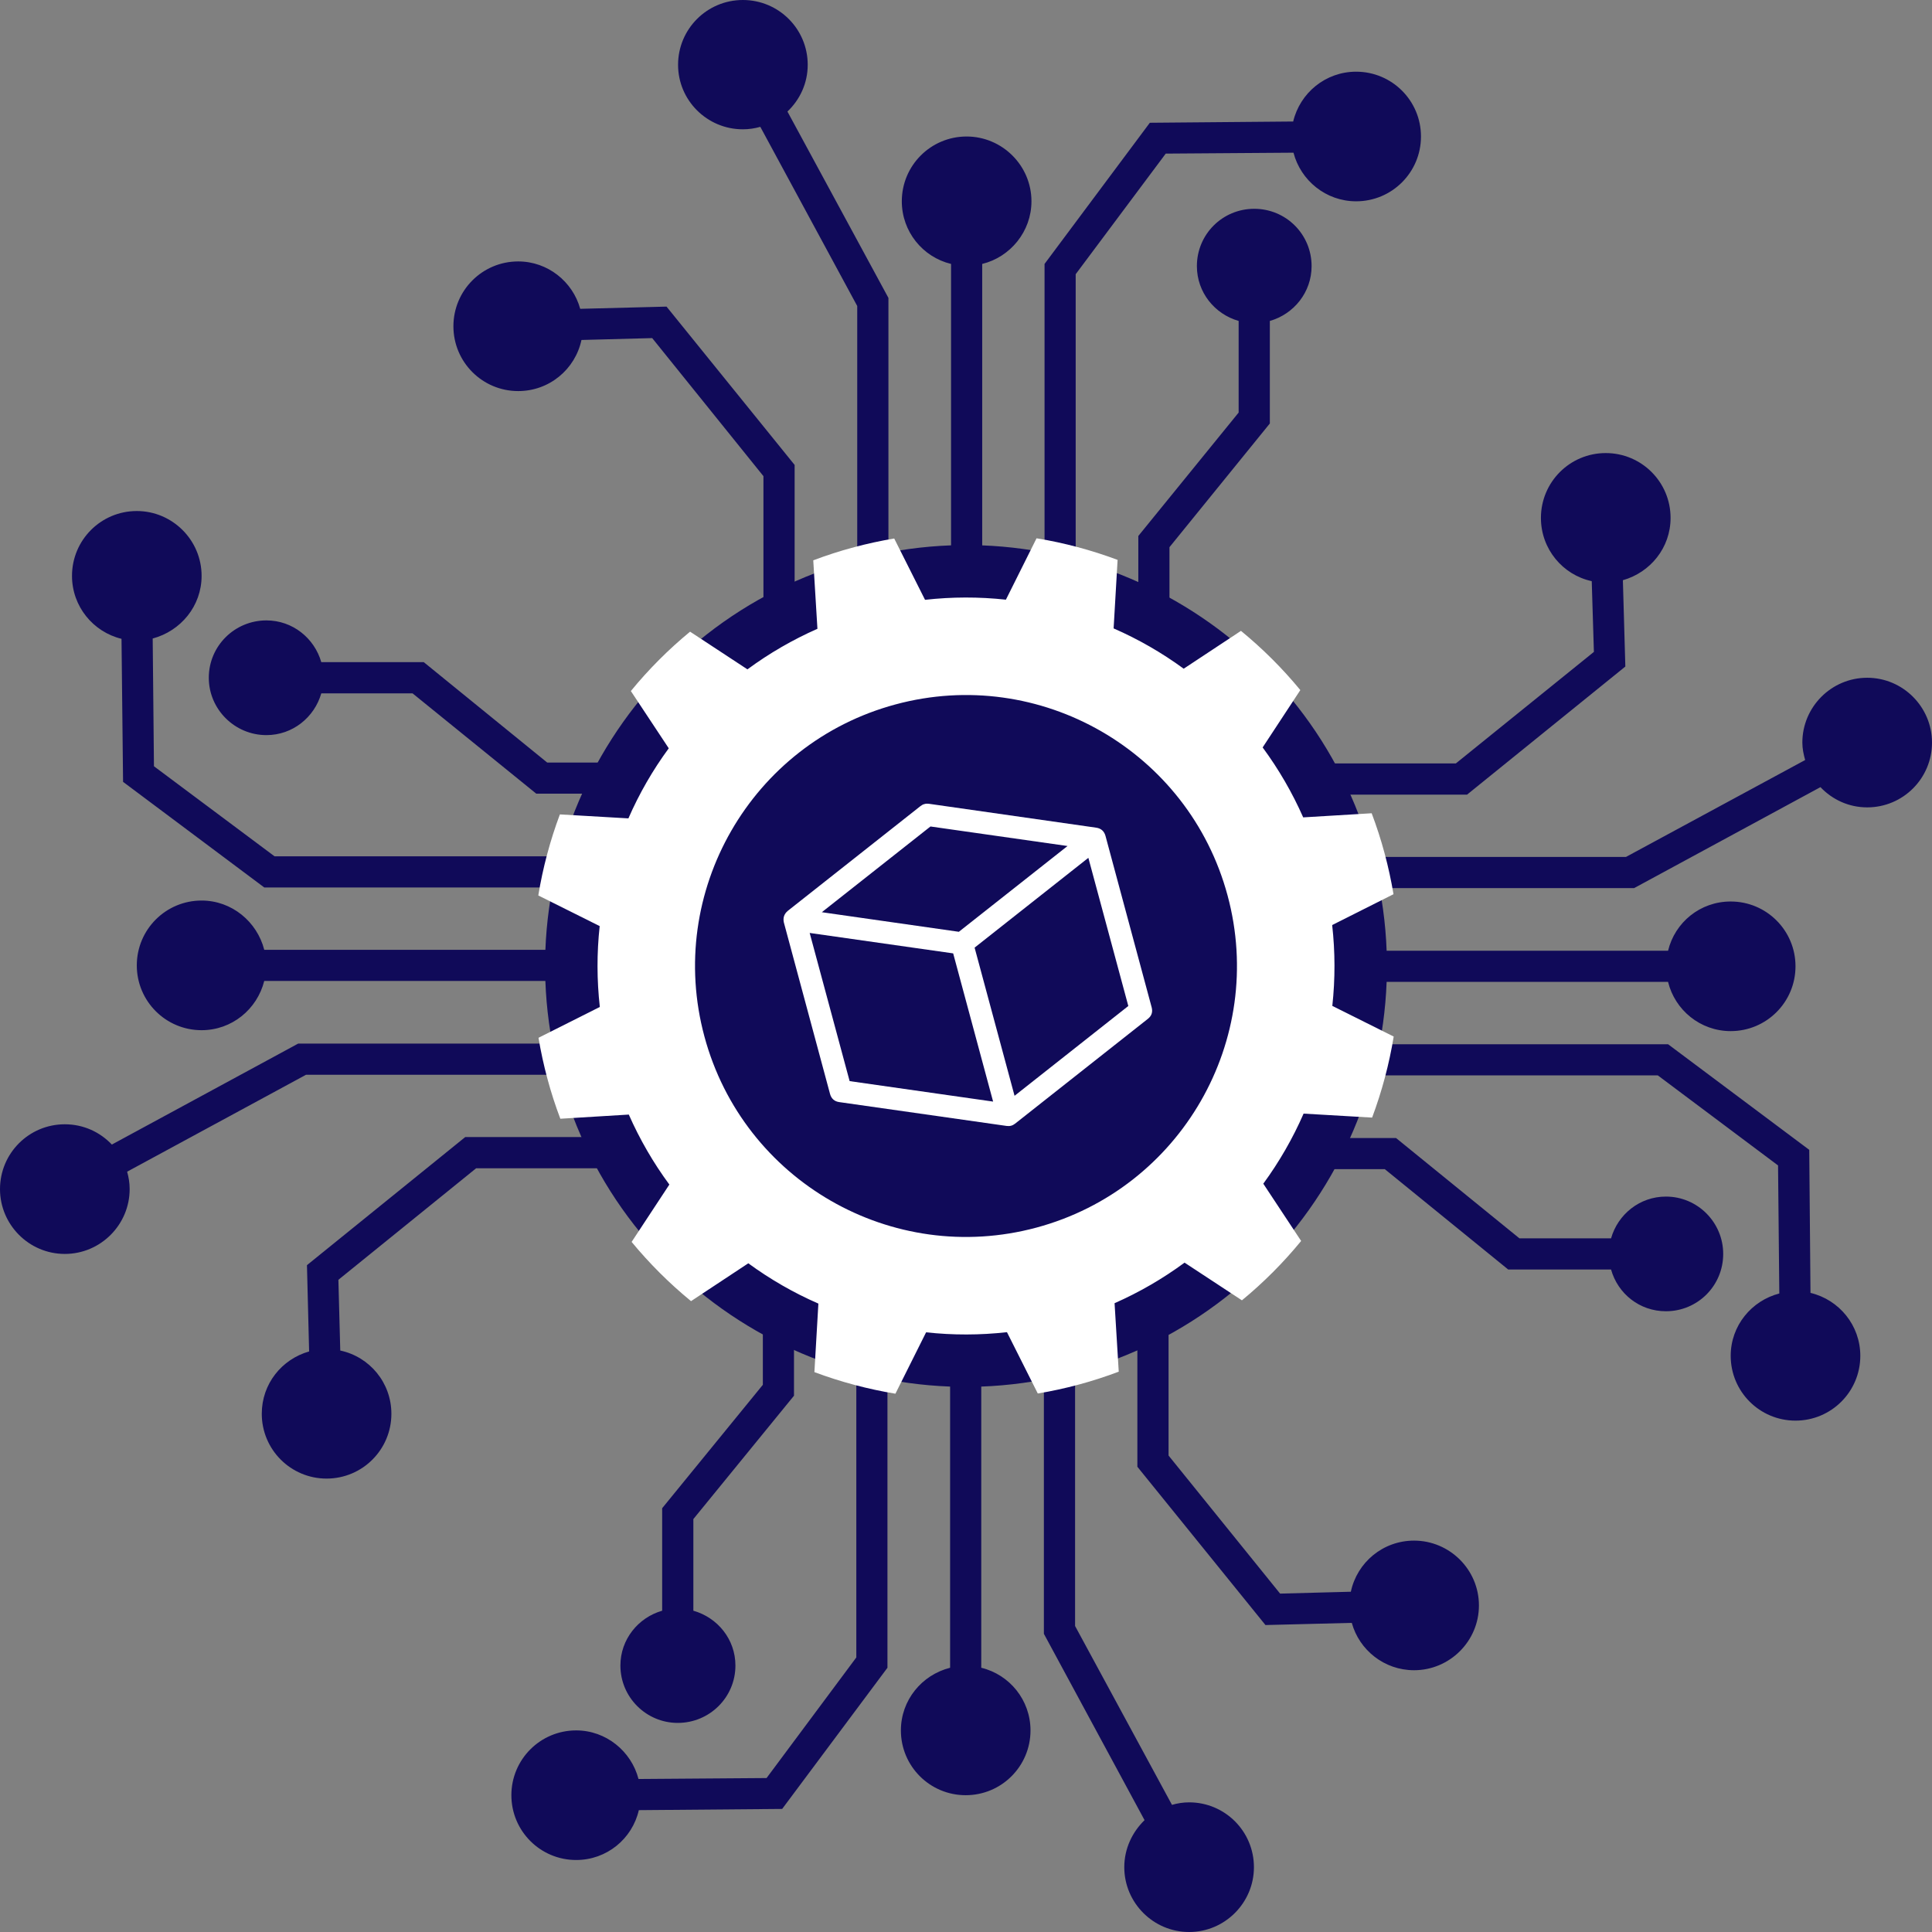 <svg xmlns="http://www.w3.org/2000/svg" xmlns:xlink="http://www.w3.org/1999/xlink" width="200" zoomAndPan="magnify" viewBox="0 0 150 150" height="200" preserveAspectRatio="xMidYMid meet" version="1.0"><rect x="0" y="0" width="150" height="150" fill="#808080" stroke="none"/><defs><clipPath id="1a734dee54"><path d="M 42 42 L 108 42 L 108 108 L 42 108 Z M 42 42 " clip-rule="nonzero"/></clipPath><clipPath id="5f411be8d9"><path d="M 34.953 51.953 L 98.047 34.949 L 115.051 98.043 L 51.957 115.047 Z M 34.953 51.953 " clip-rule="nonzero"/></clipPath><clipPath id="0d8f04ed4c"><path d="M 66.5 43.453 C 49.078 48.148 38.762 66.078 43.453 83.5 C 48.148 100.922 66.082 111.238 83.504 106.543 C 100.926 101.848 111.242 83.918 106.547 66.496 C 101.852 49.074 83.922 38.758 66.5 43.453 Z M 66.5 43.453 " clip-rule="nonzero"/></clipPath><clipPath id="ef906cbf4f"><path d="M 0 0 L 66 0 L 66 66 L 0 66 Z M 0 0 " clip-rule="nonzero"/></clipPath><clipPath id="af43ea86cd"><path d="M -7.047 9.953 L 56.047 -7.051 L 73.051 56.043 L 9.957 73.047 Z M -7.047 9.953 " clip-rule="nonzero"/></clipPath><clipPath id="dad8b05cc7"><path d="M 24.5 1.453 C 7.078 6.148 -3.238 24.078 1.453 41.5 C 6.148 58.922 24.082 69.238 41.504 64.543 C 58.926 59.848 69.242 41.918 64.547 24.496 C 59.852 7.074 41.922 -3.242 24.5 1.453 Z M 24.5 1.453 " clip-rule="nonzero"/></clipPath><clipPath id="6e930e694a"><rect x="0" width="66" y="0" height="66"/></clipPath><clipPath id="76078e79c6"><path d="M 41 41 L 109 41 L 109 109 L 41 109 Z M 41 41 " clip-rule="nonzero"/></clipPath><clipPath id="733b14218a"><path d="M 33.422 51.074 L 98.672 33.492 L 116.254 98.738 L 51.008 116.324 Z M 33.422 51.074 " clip-rule="nonzero"/></clipPath><clipPath id="2fe70928a1"><path d="M 69.426 41.809 L 71.82 46.57 C 73.906 46.336 76.012 46.332 78.098 46.559 L 80.477 41.793 C 82.625 42.145 84.73 42.707 86.77 43.469 L 86.461 48.789 C 88.383 49.629 90.211 50.68 91.902 51.918 L 96.348 48.98 C 98.031 50.359 99.574 51.898 100.957 53.578 L 98.031 58.031 C 99.277 59.719 100.332 61.543 101.18 63.461 L 106.496 63.141 C 107.266 65.176 107.832 67.281 108.191 69.426 L 103.43 71.82 C 103.664 73.906 103.668 76.012 103.441 78.098 L 108.207 80.477 C 107.855 82.625 107.293 84.73 106.531 86.77 L 101.211 86.461 C 100.371 88.383 99.32 90.211 98.082 91.902 L 101.02 96.348 C 99.641 98.031 98.102 99.574 96.422 100.957 L 91.969 98.031 C 90.277 99.277 88.457 100.332 86.535 101.18 L 86.859 106.496 C 84.824 107.266 82.719 107.832 80.574 108.191 L 78.18 103.43 C 76.094 103.664 73.988 103.668 71.902 103.441 L 69.52 108.207 C 67.375 107.852 65.27 107.293 63.23 106.531 L 63.539 101.211 C 61.613 100.371 59.789 99.32 58.098 98.082 L 53.652 101.02 C 51.969 99.641 50.426 98.102 49.039 96.422 L 51.969 91.969 C 50.723 90.281 49.668 88.457 48.82 86.535 L 43.504 86.859 C 42.734 84.824 42.168 82.719 41.809 80.574 L 46.57 78.18 C 46.336 76.094 46.332 73.988 46.559 71.902 L 41.793 69.523 C 42.145 67.375 42.707 65.27 43.469 63.23 L 48.789 63.539 C 49.629 61.613 50.68 59.789 51.922 58.098 L 48.98 53.652 C 50.359 51.969 51.898 50.426 53.578 49.043 L 58.031 51.969 C 59.719 50.723 61.543 49.668 63.465 48.82 L 63.141 43.504 C 65.176 42.734 67.281 42.168 69.426 41.809 Z M 69.527 54.691 C 58.316 57.711 51.668 69.266 54.691 80.473 C 57.711 91.684 69.262 98.332 80.473 95.309 C 91.684 92.289 98.332 80.734 95.309 69.527 C 92.289 58.316 80.734 51.668 69.527 54.691 Z M 69.527 54.691 " clip-rule="nonzero"/></clipPath><clipPath id="9707f39549"><path d="M 0.762 0.762 L 67.238 0.762 L 67.238 67.238 L 0.762 67.238 Z M 0.762 0.762 " clip-rule="nonzero"/></clipPath><clipPath id="9adc1f19d6"><path d="M -7.578 10.074 L 57.672 -7.508 L 75.254 57.738 L 10.008 75.324 Z M -7.578 10.074 " clip-rule="nonzero"/></clipPath><clipPath id="7a8484b697"><path d="M 28.426 0.809 L 30.82 5.57 C 32.906 5.336 35.012 5.332 37.098 5.559 L 39.477 0.793 C 41.625 1.145 43.73 1.707 45.77 2.469 L 45.461 7.789 C 47.383 8.629 49.211 9.68 50.902 10.918 L 55.348 7.98 C 57.031 9.359 58.574 10.898 59.957 12.578 L 57.031 17.031 C 58.277 18.719 59.332 20.543 60.18 22.461 L 65.496 22.141 C 66.266 24.176 66.832 26.281 67.191 28.426 L 62.43 30.82 C 62.664 32.906 62.668 35.012 62.441 37.098 L 67.207 39.477 C 66.855 41.625 66.293 43.73 65.531 45.77 L 60.211 45.461 C 59.371 47.383 58.32 49.211 57.082 50.902 L 60.02 55.348 C 58.641 57.031 57.102 58.574 55.422 59.957 L 50.969 57.031 C 49.277 58.277 47.457 59.332 45.535 60.18 L 45.859 65.496 C 43.824 66.266 41.719 66.832 39.574 67.191 L 37.18 62.43 C 35.094 62.664 32.988 62.668 30.902 62.441 L 28.52 67.207 C 26.375 66.852 24.27 66.293 22.23 65.531 L 22.539 60.211 C 20.613 59.371 18.789 58.32 17.098 57.082 L 12.652 60.02 C 10.969 58.641 9.426 57.102 8.039 55.422 L 10.969 50.969 C 9.723 49.281 8.668 47.457 7.82 45.535 L 2.504 45.859 C 1.734 43.824 1.168 41.719 0.809 39.574 L 5.57 37.18 C 5.336 35.094 5.332 32.988 5.559 30.902 L 0.793 28.523 C 1.145 26.375 1.707 24.27 2.469 22.23 L 7.789 22.539 C 8.629 20.613 9.68 18.789 10.922 17.098 L 7.98 12.652 C 9.359 10.969 10.898 9.426 12.578 8.043 L 17.031 10.969 C 18.719 9.723 20.543 8.668 22.465 7.82 L 22.141 2.504 C 24.176 1.734 26.281 1.168 28.426 0.809 Z M 28.527 13.691 C 17.316 16.711 10.668 28.266 13.691 39.473 C 16.711 50.684 28.262 57.332 39.473 54.309 C 50.684 51.289 57.332 39.734 54.309 28.527 C 51.289 17.316 39.734 10.668 28.527 13.691 Z M 28.527 13.691 " clip-rule="nonzero"/></clipPath><clipPath id="9ac6afa380"><rect x="0" width="68" y="0" height="68"/></clipPath><clipPath id="2a2e84ea02"><path d="M 60 62 L 90 62 L 90 88 L 60 88 Z M 60 62 " clip-rule="nonzero"/></clipPath><clipPath id="7d23b79c0d"><path d="M 59.246 65.805 L 84.594 58.973 L 91.422 84.32 L 66.078 91.148 Z M 59.246 65.805 " clip-rule="nonzero"/></clipPath><clipPath id="d727e5b485"><path d="M 59.246 65.805 L 84.594 58.973 L 91.422 84.32 L 66.078 91.148 Z M 59.246 65.805 " clip-rule="nonzero"/></clipPath></defs><path fill="#100a59" d="M 150 57.652 C 150 60.434 147.75 62.684 144.969 62.684 C 143.539 62.684 142.258 62.082 141.34 61.113 L 126.871 68.953 L 96.387 68.953 L 96.387 73.816 L 129.508 73.816 C 130.039 71.613 132 69.992 134.371 69.992 C 137.152 69.992 139.402 72.242 139.402 75.023 C 139.402 77.805 137.152 80.055 134.371 80.055 C 132 80.055 130.039 78.41 129.508 76.234 L 96.387 76.234 L 96.387 81.074 L 129.508 81.074 L 140.469 89.273 L 140.566 100.379 C 142.789 100.91 144.434 102.895 144.434 105.266 C 144.434 108.047 142.184 110.297 139.402 110.297 C 136.621 110.297 134.371 108.047 134.371 105.266 C 134.371 102.918 135.992 100.984 138.145 100.426 L 138.047 90.484 L 128.711 83.492 L 96.387 83.492 L 96.387 88.355 L 108.387 88.355 L 117.969 96.145 L 125.082 96.145 C 125.613 94.281 127.305 92.902 129.34 92.902 C 131.805 92.902 133.789 94.91 133.789 97.355 C 133.789 99.824 131.805 101.805 129.34 101.805 C 127.305 101.805 125.613 100.453 125.082 98.566 L 117.098 98.566 L 107.516 90.773 L 96.387 90.773 L 96.387 96.34 L 90.727 96.34 L 90.727 113.008 L 99.387 123.727 L 104.879 123.582 C 105.363 121.305 107.371 119.613 109.789 119.613 C 112.547 119.613 114.824 121.863 114.824 124.645 C 114.824 127.426 112.547 129.676 109.789 129.676 C 107.469 129.676 105.531 128.105 104.953 126 L 98.25 126.168 L 88.305 113.879 L 88.305 96.34 L 83.469 96.34 L 83.469 126.242 L 90.992 140.129 C 91.402 140.008 91.863 139.934 92.324 139.934 C 95.105 139.934 97.355 142.184 97.355 144.969 C 97.355 147.727 95.105 150 92.324 150 C 89.539 150 87.289 147.727 87.289 144.969 C 87.289 143.516 87.918 142.234 88.863 141.316 L 81.047 126.848 L 81.047 96.34 L 76.184 96.34 L 76.184 129.484 C 78.387 130.016 80.008 132 80.008 134.348 C 80.008 137.129 77.758 139.379 74.977 139.379 C 72.195 139.379 69.945 137.129 69.945 134.348 C 69.945 132 71.566 130.039 73.766 129.484 L 73.766 96.34 L 68.902 96.34 L 68.902 129.484 L 60.727 140.445 L 49.598 140.539 C 49.09 142.766 47.105 144.41 44.734 144.41 C 41.953 144.41 39.703 142.16 39.703 139.379 C 39.703 136.598 41.953 134.348 44.734 134.348 C 47.055 134.348 49.016 135.969 49.574 138.121 L 59.516 138.047 L 66.484 128.684 L 66.484 96.34 L 61.645 96.34 L 61.645 108.363 L 53.832 117.941 L 53.832 125.055 C 55.719 125.59 57.098 127.281 57.098 129.312 C 57.098 131.781 55.09 133.766 52.621 133.766 C 50.176 133.766 48.168 131.781 48.168 129.312 C 48.168 127.281 49.547 125.59 51.41 125.055 L 51.41 117.098 L 59.227 107.516 L 59.227 96.34 L 53.684 96.34 L 53.684 90.703 L 36.969 90.703 L 26.273 99.363 L 26.418 104.855 C 28.695 105.34 30.387 107.348 30.387 109.766 C 30.387 112.547 28.137 114.797 25.355 114.797 C 22.574 114.797 20.324 112.547 20.324 109.766 C 20.324 107.445 21.871 105.531 24 104.926 L 23.832 98.227 L 36.121 88.281 L 53.684 88.281 L 53.684 83.445 L 23.758 83.445 L 9.871 90.969 C 9.992 91.402 10.066 91.84 10.066 92.324 C 10.066 95.082 7.816 97.355 5.031 97.355 C 2.25 97.355 0 95.082 0 92.324 C 0 89.539 2.25 87.289 5.031 87.289 C 6.484 87.289 7.766 87.895 8.684 88.863 L 23.152 81.023 L 53.684 81.023 L 53.684 76.16 L 20.516 76.16 C 19.961 78.363 18 79.984 15.652 79.984 C 12.871 79.984 10.621 77.734 10.621 74.953 C 10.621 72.168 12.871 69.918 15.652 69.918 C 18 69.918 19.961 71.566 20.516 73.742 L 53.684 73.742 L 53.684 68.902 L 20.516 68.902 L 9.555 60.703 L 9.434 49.598 C 7.234 49.066 5.59 47.082 5.59 44.711 C 5.59 41.926 7.84 39.676 10.621 39.676 C 13.379 39.676 15.652 41.926 15.652 44.711 C 15.652 47.055 14.031 48.992 11.855 49.574 L 11.953 59.492 L 21.316 66.484 L 53.684 66.484 L 53.684 61.621 L 41.637 61.621 L 32.031 53.832 L 24.945 53.832 C 24.41 55.695 22.719 57.074 20.684 57.074 C 18.219 57.074 16.211 55.066 16.211 52.621 C 16.211 50.152 18.219 48.168 20.684 48.168 C 22.719 48.168 24.41 49.547 24.945 51.41 L 32.902 51.41 L 42.484 59.203 L 53.684 59.203 L 53.684 53.637 L 59.273 53.637 L 59.273 36.969 L 50.637 26.25 L 45.145 26.395 C 44.66 28.668 42.652 30.363 40.234 30.363 C 37.453 30.363 35.203 28.113 35.203 25.332 C 35.203 22.547 37.453 20.297 40.234 20.297 C 42.531 20.297 44.469 21.871 45.047 23.977 L 51.75 23.805 L 61.695 36.098 L 61.695 53.637 L 66.555 53.637 L 66.555 23.758 L 59.031 9.848 C 58.598 9.969 58.16 10.039 57.676 10.039 C 54.895 10.039 52.645 7.789 52.645 5.031 C 52.645 2.25 54.895 0 57.676 0 C 60.461 0 62.711 2.25 62.711 5.031 C 62.711 6.461 62.105 7.742 61.137 8.66 L 68.977 23.129 L 68.977 53.637 L 73.84 53.637 L 73.84 20.492 C 71.637 19.961 70.016 17.977 70.016 15.629 C 70.016 12.848 72.266 10.598 75.047 10.598 C 77.805 10.598 80.082 12.848 80.082 15.629 C 80.082 17.977 78.434 19.961 76.258 20.492 L 76.258 53.637 L 81.098 53.637 L 81.098 20.492 L 89.273 9.531 L 100.402 9.434 C 100.934 7.211 102.918 5.566 105.289 5.566 C 108.074 5.566 110.324 7.816 110.324 10.598 C 110.324 13.379 108.074 15.629 105.289 15.629 C 102.941 15.629 100.984 14.008 100.426 11.855 L 90.508 11.926 L 83.516 21.289 L 83.516 53.637 L 88.379 53.637 L 88.379 41.613 L 96.168 32.031 L 96.168 24.918 C 94.305 24.387 92.926 22.695 92.926 20.66 C 92.926 18.195 94.91 16.211 97.379 16.211 C 99.848 16.211 101.832 18.195 101.832 20.66 C 101.832 22.695 100.453 24.387 98.59 24.918 L 98.59 32.879 L 90.797 42.484 L 90.797 53.637 L 96.387 53.637 L 96.387 59.273 L 113.031 59.273 L 123.75 50.613 L 123.582 45.121 C 121.332 44.637 119.637 42.629 119.637 40.211 C 119.637 37.426 121.887 35.176 124.668 35.176 C 127.453 35.176 129.703 37.426 129.703 40.211 C 129.703 42.531 128.129 44.445 126 45.047 L 126.191 51.75 L 113.902 61.695 L 96.387 61.695 L 96.387 66.531 L 126.242 66.531 L 140.152 59.008 C 140.031 58.574 139.934 58.137 139.934 57.652 C 139.934 54.895 142.184 52.621 144.969 52.621 C 147.75 52.621 150 54.895 150 57.652 Z M 150 57.652 " fill-opacity="1" fill-rule="nonzero"/><g clip-path="url(#1a734dee54)"><g clip-path="url(#5f411be8d9)"><g clip-path="url(#0d8f04ed4c)"><g transform="matrix(1, 0, 0, 1, 42, 42)"><g clip-path="url(#6e930e694a)"><g clip-path="url(#ef906cbf4f)"><g clip-path="url(#af43ea86cd)"><g clip-path="url(#dad8b05cc7)"><path fill="#100a59" d="M -7.047 9.953 L 56.047 -7.051 L 73.051 56.043 L 9.957 73.047 Z M -7.047 9.953 " fill-opacity="1" fill-rule="nonzero"/></g></g></g></g></g></g></g></g><g clip-path="url(#76078e79c6)"><g clip-path="url(#733b14218a)"><g clip-path="url(#2fe70928a1)"><g transform="matrix(1, 0, 0, 1, 41, 41)"><g clip-path="url(#9ac6afa380)"><g clip-path="url(#9707f39549)"><g clip-path="url(#9adc1f19d6)"><g clip-path="url(#7a8484b697)"><path fill="#ffffff" d="M -7.254 10.262 L 57.738 -7.254 L 75.254 57.738 L 10.262 75.254 Z M -7.254 10.262 " fill-opacity="1" fill-rule="nonzero"/></g></g></g></g></g></g></g></g><g clip-path="url(#2a2e84ea02)"><g clip-path="url(#7d23b79c0d)"><g clip-path="url(#d727e5b485)"><path fill="#ffffff" d="M 85.117 64.262 L 72.125 62.406 C 71.879 62.371 71.66 62.43 71.469 62.582 L 61.168 70.715 C 60.883 70.953 60.777 71.254 60.859 71.621 L 64.445 84.938 C 64.547 85.301 64.781 85.512 65.156 85.566 L 78.156 87.418 C 78.398 87.453 78.617 87.395 78.809 87.242 L 89.113 79.109 C 89.414 78.875 89.512 78.574 89.414 78.207 L 85.828 64.891 C 85.723 64.527 85.488 64.32 85.117 64.262 Z M 77.105 85.527 L 65.965 83.938 L 62.863 72.434 L 74.004 74.02 Z M 74.445 72.344 L 63.805 70.824 L 72.242 64.168 L 82.883 65.684 Z M 87.602 78.105 L 78.77 85.078 L 75.668 73.574 L 84.5 66.602 Z M 87.602 78.105 " fill-opacity="1" fill-rule="nonzero"/></g></g></g></svg>